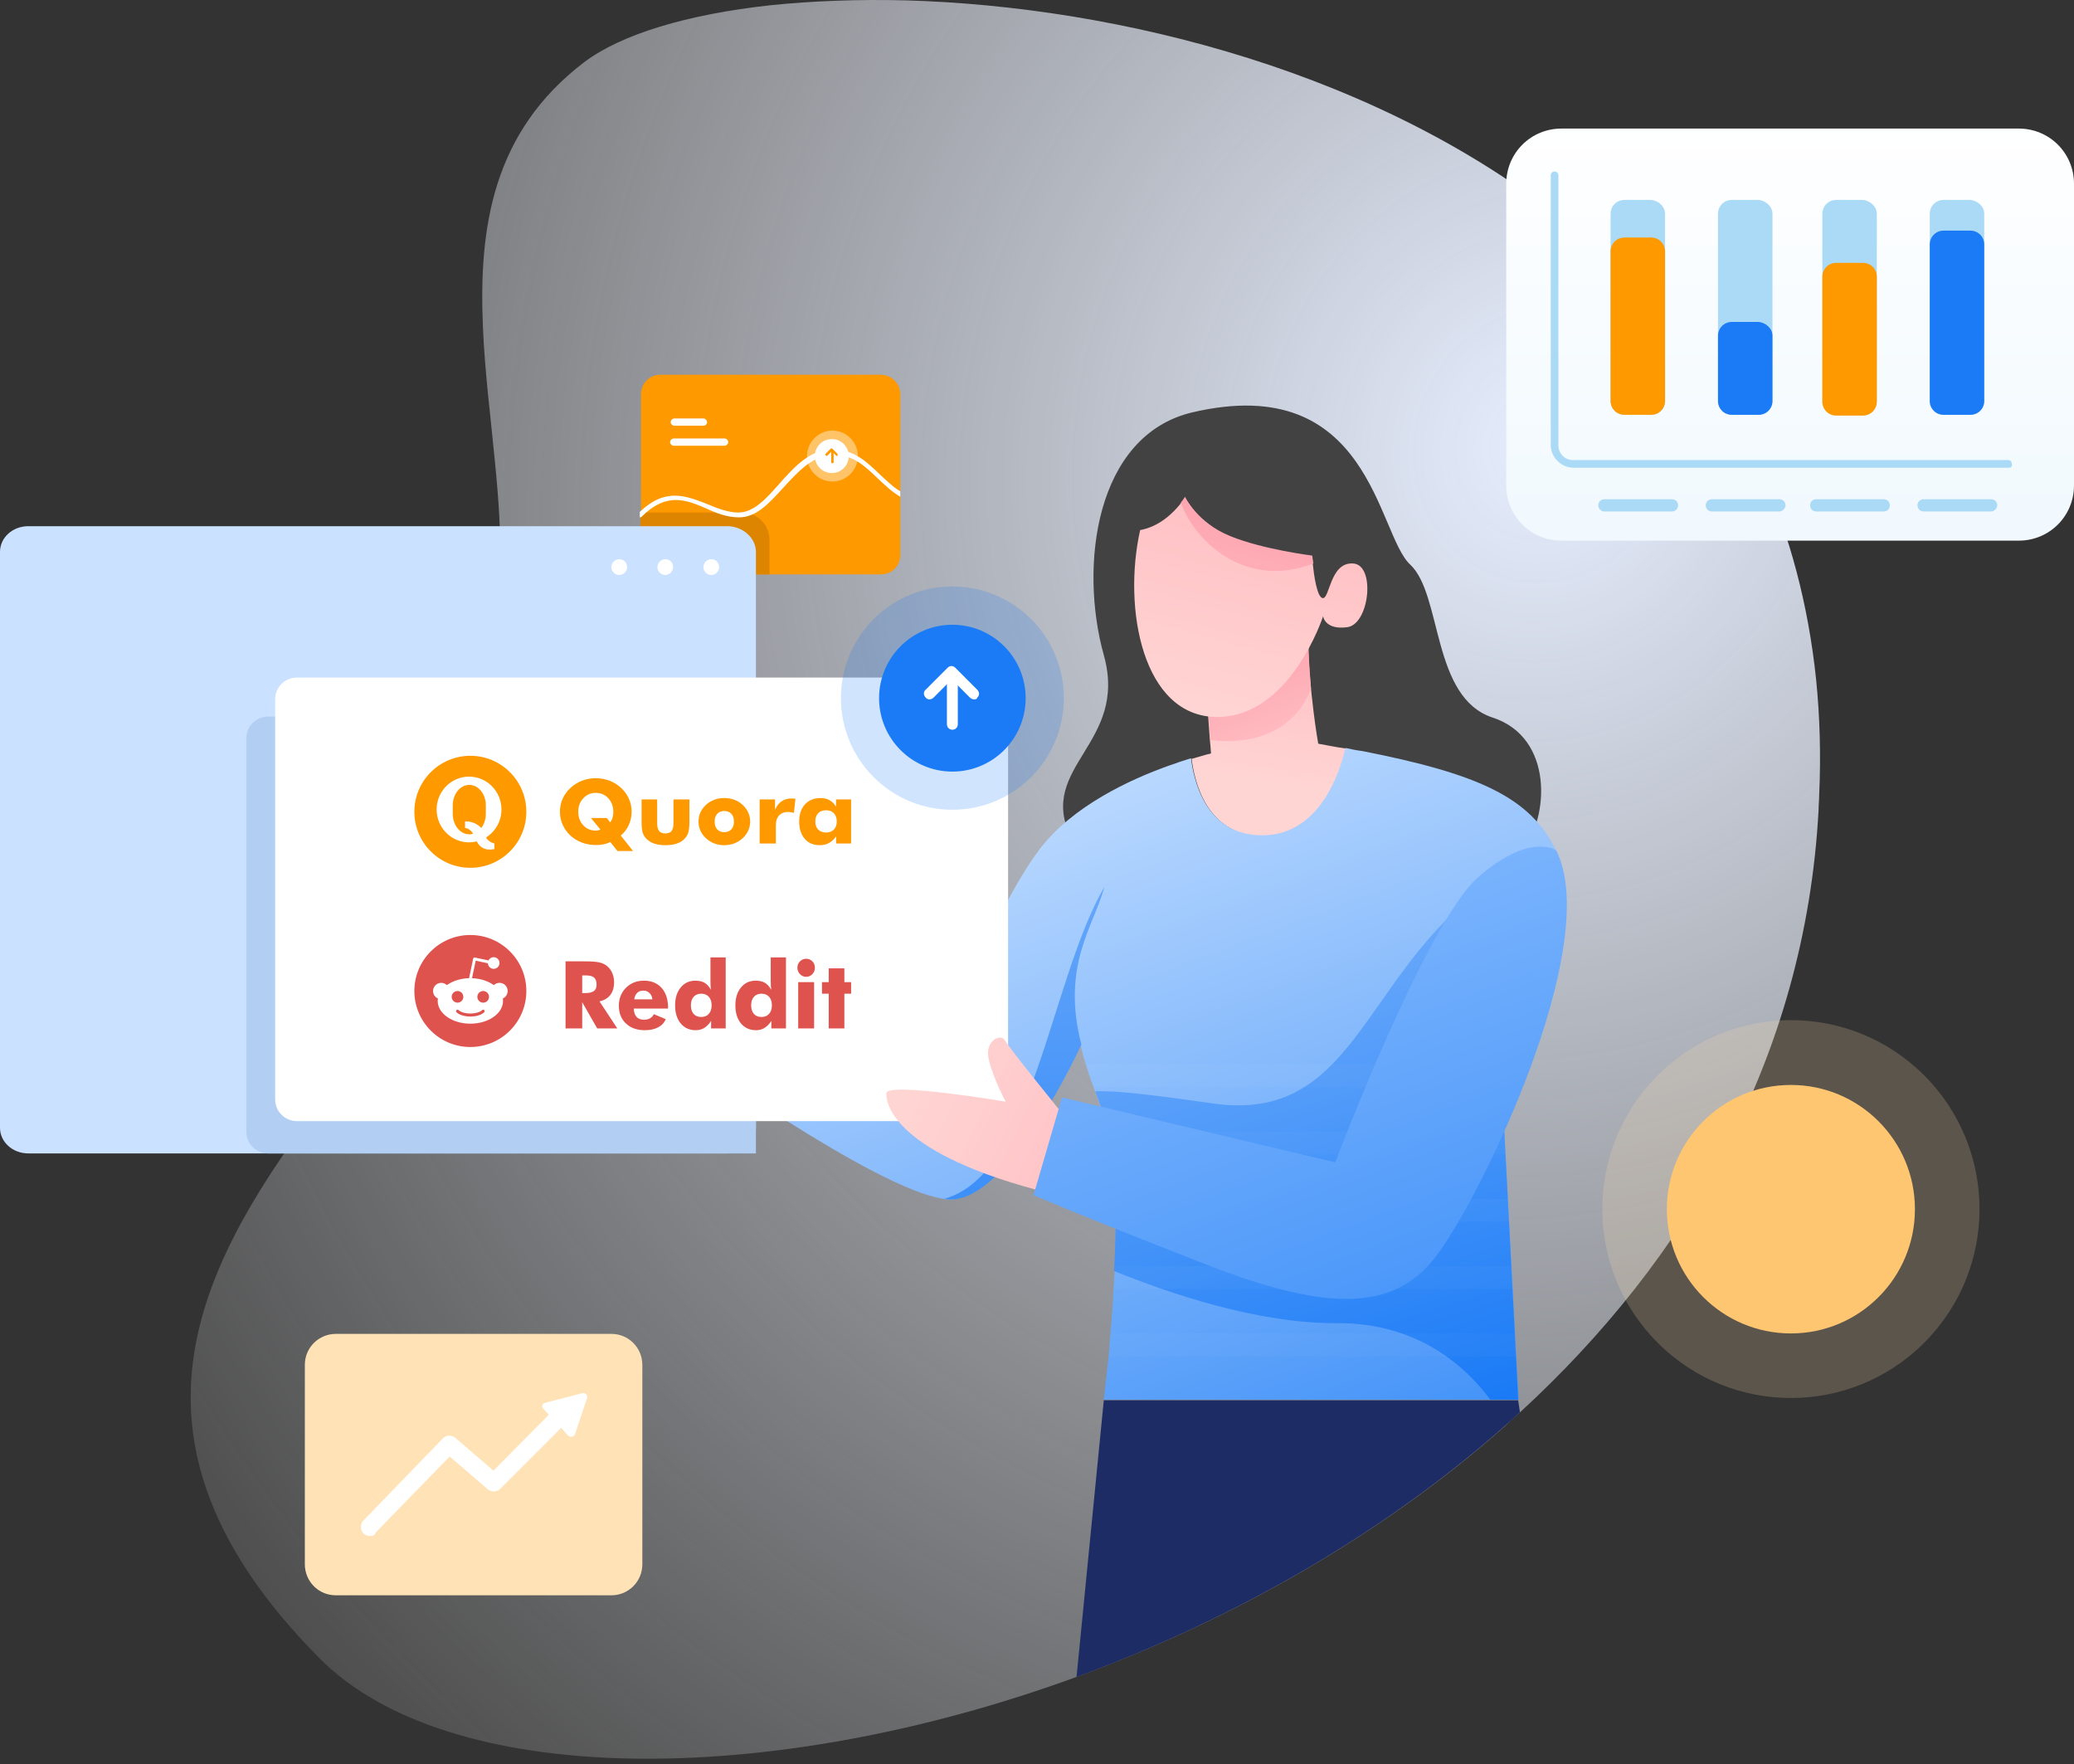 <svg width="381" height="324" viewBox="0 0 381 324" fill="none" xmlns="http://www.w3.org/2000/svg">
<rect x="0" y="0" width="381" height="324" fill="#333333" stroke="none"/>
<path d="M334.191 145.958C334.191 146.85 334.08 147.853 334.08 148.745C331.632 194.328 309.821 231.33 279.22 259.416C278.33 260.196 277.439 260.977 276.549 261.868C253.515 282.264 225.807 297.756 197.765 308.009C140.679 328.851 82.147 328.294 58.668 304.554C43.645 289.397 36.746 275.354 35.299 261.868C31.961 229.77 60.337 201.461 84.818 170.143L88.379 122.442C92.83 111.52 92.273 98.48 90.938 84.994C90.159 76.747 89.046 68.276 88.713 60.029C87.934 41.751 90.493 24.253 107.296 11.436C114.084 6.309 126.213 2.631 141.569 0.959C149.136 0.179 157.593 -0.155 166.384 0.068C205.443 1.182 254.182 13.219 289.124 42.085C294.576 46.543 299.584 51.447 304.257 56.685C319.836 74.406 330.741 96.919 333.635 124.894C334.302 131.581 334.525 138.602 334.191 145.958Z" fill="url(#paint0_radial)"/>
<path opacity="0.2" d="M353.499 246.614C367.03 233.062 367.03 211.09 353.499 197.538C339.968 183.986 318.031 183.986 304.5 197.538C290.969 211.09 290.969 233.062 304.5 246.614C318.031 260.166 339.968 260.166 353.499 246.614Z" fill="#FFDEAC"/>
<path d="M328.993 244.919C341.576 244.919 351.778 234.702 351.778 222.099C351.778 209.495 341.576 199.278 328.993 199.278C316.409 199.278 306.208 209.495 306.208 222.099C306.208 234.702 316.409 244.919 328.993 244.919Z" fill="#FFC672"/>
<path d="M112.307 293.016H61.693C58.475 293.016 56 290.417 56 287.323V250.693C56 247.475 58.599 245 61.693 245H112.307C115.525 245 118 247.599 118 250.693V287.323C118 290.417 115.525 293.016 112.307 293.016Z" fill="#FFE2B6"/>
<path d="M68.004 282.126C67.509 282.126 67.138 282.002 66.766 281.631C66.148 281.012 66.148 279.898 66.766 279.28L81.369 264.182C81.988 263.563 82.978 263.563 83.597 264.058L90.651 270.122L103.15 257.499C103.768 256.88 104.882 256.88 105.501 257.499C106.12 258.118 106.12 259.232 105.501 259.85L91.888 273.463C91.269 274.082 90.279 274.082 89.661 273.587L82.607 267.523L68.994 281.507C68.87 282.002 68.499 282.126 68.004 282.126Z" fill="white"/>
<path d="M99.808 258.737L104.387 263.687C104.758 264.058 105.377 263.934 105.625 263.439L107.852 256.757C107.976 256.262 107.605 255.767 106.986 255.89L100.303 257.623C99.561 257.747 99.437 258.365 99.808 258.737Z" fill="white"/>
<path d="M370.852 99.303H286.848C281.21 99.303 276.699 94.793 276.699 89.155V33.763C276.699 28.125 281.21 23.615 286.848 23.615H370.852C376.49 23.615 381 28.125 381 33.763V89.155C381 94.793 376.49 99.303 370.852 99.303Z" fill="url(#paint1_linear)"/>
<path d="M369.02 85.913H289.103C286.848 85.913 284.875 84.081 284.875 81.685V32.212C284.875 31.79 285.156 31.508 285.579 31.508C286.002 31.508 286.284 31.79 286.284 32.212V81.826C286.284 83.235 287.412 84.504 288.962 84.504H368.879C369.302 84.504 369.583 84.786 369.583 85.209C369.724 85.631 369.442 85.913 369.02 85.913Z" fill="#ABDAF7"/>
<path d="M305.875 39.26V73.651C305.875 75.06 304.748 76.188 303.338 76.188H298.405C296.996 76.188 295.868 75.06 295.868 73.651V39.26C295.868 37.85 296.996 36.723 298.405 36.723H303.338C304.748 36.864 305.875 37.991 305.875 39.26Z" fill="#ABDAF7"/>
<path d="M305.875 46.166V73.651C305.875 75.06 304.748 76.188 303.338 76.188H298.405C296.996 76.188 295.868 75.06 295.868 73.651V46.166C295.868 44.757 296.996 43.629 298.405 43.629H303.338C304.748 43.629 305.875 44.757 305.875 46.166Z" fill="url(#paint2_linear)"/>
<path d="M325.608 39.26V73.651C325.608 75.06 324.48 76.188 323.071 76.188H318.138C316.728 76.188 315.601 75.06 315.601 73.651V39.26C315.601 37.85 316.728 36.723 318.138 36.723H323.071C324.48 36.864 325.608 37.991 325.608 39.26Z" fill="#ABDAF7"/>
<path d="M325.608 61.67V73.651C325.608 75.06 324.48 76.188 323.071 76.188H318.138C316.728 76.188 315.601 75.06 315.601 73.651V61.67C315.601 60.261 316.728 59.133 318.138 59.133H323.071C324.48 59.274 325.608 60.402 325.608 61.67Z" fill="#1B7BF6"/>
<path d="M344.777 39.26V73.651C344.777 75.06 343.649 76.188 342.24 76.188H337.307C335.897 76.188 334.77 75.06 334.77 73.651V39.26C334.77 37.85 335.897 36.723 337.307 36.723H342.24C343.649 36.864 344.777 37.991 344.777 39.26Z" fill="#ABDAF7"/>
<path d="M344.777 50.817V73.792C344.777 75.201 343.649 76.329 342.24 76.329H337.307C335.897 76.329 334.77 75.201 334.77 73.792V50.817C334.77 49.408 335.897 48.28 337.307 48.28H342.24C343.649 48.28 344.777 49.408 344.777 50.817Z" fill="url(#paint3_linear)"/>
<path d="M364.509 39.26V73.651C364.509 75.06 363.382 76.188 361.972 76.188H357.039C355.63 76.188 354.502 75.06 354.502 73.651V39.26C354.502 37.85 355.63 36.723 357.039 36.723H361.972C363.382 36.864 364.509 37.991 364.509 39.26Z" fill="#ABDAF7"/>
<path d="M364.509 44.897V73.65C364.509 75.06 363.382 76.188 361.972 76.188H357.039C355.63 76.188 354.502 75.06 354.502 73.65V44.897C354.502 43.488 355.63 42.36 357.039 42.36H361.972C363.382 42.36 364.509 43.488 364.509 44.897Z" fill="#1B7BF6"/>
<path d="M307.144 93.947H294.741C294.036 93.947 293.613 93.383 293.613 92.82C293.613 92.115 294.177 91.692 294.741 91.692H307.144C307.849 91.692 308.272 92.256 308.272 92.82C308.272 93.383 307.849 93.947 307.144 93.947Z" fill="#ABDAF7"/>
<path d="M326.877 93.947H314.473C313.769 93.947 313.346 93.383 313.346 92.82C313.346 92.115 313.909 91.692 314.473 91.692H326.877C327.581 91.692 328.004 92.256 328.004 92.82C328.004 93.383 327.44 93.947 326.877 93.947Z" fill="#ABDAF7"/>
<path d="M346.045 93.947H333.642C332.937 93.947 332.514 93.383 332.514 92.82C332.514 92.115 333.078 91.692 333.642 91.692H346.045C346.75 91.692 347.173 92.256 347.173 92.82C347.173 93.383 346.75 93.947 346.045 93.947Z" fill="#ABDAF7"/>
<path d="M365.778 93.947H353.375C352.67 93.947 352.247 93.383 352.247 92.82C352.247 92.115 352.811 91.692 353.375 91.692H365.778C366.483 91.692 366.905 92.256 366.905 92.82C366.905 93.383 366.342 93.947 365.778 93.947Z" fill="#ABDAF7"/>
<path d="M165.382 72.4V101.935C165.382 103.941 163.824 105.501 161.821 105.501H121.316C119.313 105.501 117.755 103.941 117.755 101.935V72.4C117.755 70.394 119.313 68.834 121.316 68.834H161.821C163.712 68.834 165.382 70.394 165.382 72.4Z" fill="#FF9900"/>
<path d="M141.347 99.149V105.501H121.206C119.203 105.501 117.645 103.941 117.645 101.935V94.133H136.339C139.121 94.133 141.347 96.362 141.347 99.149Z" fill="#DD8500"/>
<path d="M165.383 90.232V91.236C163.825 90.344 162.601 89.118 161.266 87.892C158.929 85.663 156.815 83.545 153.142 83.545C149.359 83.545 146.577 86.666 143.906 89.564C141.347 92.35 139.01 95.025 135.783 95.025C133.557 95.025 131.554 94.245 129.663 93.353C125.991 91.793 122.43 90.344 117.867 94.913C117.756 95.025 117.645 95.025 117.534 95.025V94.022C122.318 89.452 126.102 91.124 129.885 92.573C131.777 93.353 133.669 94.133 135.672 94.133C138.454 94.133 140.791 91.57 143.127 88.895C145.909 85.774 148.803 82.542 152.92 82.542C156.926 82.542 159.263 84.883 161.599 87.112C162.935 88.338 164.048 89.452 165.383 90.232Z" fill="white"/>
<path d="M129.218 78.196H123.876C123.543 78.196 123.209 77.861 123.209 77.527C123.209 77.192 123.543 76.858 123.876 76.858H129.218C129.552 76.858 129.885 77.192 129.885 77.527C129.885 77.973 129.552 78.196 129.218 78.196Z" fill="white"/>
<path d="M133.112 81.874H123.765C123.431 81.874 123.097 81.539 123.097 81.205C123.097 80.871 123.431 80.536 123.765 80.536H133.112C133.446 80.536 133.78 80.871 133.78 81.205C133.78 81.539 133.446 81.874 133.112 81.874Z" fill="white"/>
<path opacity="0.41" d="M157.593 83.768C157.593 86.332 155.479 88.449 152.92 88.449C150.36 88.449 148.246 86.332 148.246 83.768C148.246 81.205 150.36 79.087 152.92 79.087C155.479 79.087 157.593 81.205 157.593 83.768Z" fill="white"/>
<path d="M155.924 83.768C155.924 85.44 154.589 86.889 152.809 86.889C151.139 86.889 149.693 85.551 149.693 83.768C149.693 82.096 151.028 80.647 152.809 80.647C154.589 80.647 155.924 82.096 155.924 83.768Z" fill="white"/>
<path d="M152.92 85.106C152.809 85.106 152.697 84.994 152.697 84.883V82.765C152.697 82.654 152.809 82.542 152.92 82.542C153.031 82.542 153.142 82.654 153.142 82.765V84.883C153.142 84.994 153.031 85.106 152.92 85.106Z" fill="#FF9900"/>
<path d="M153.81 83.768C153.699 83.768 153.699 83.768 153.587 83.657L152.809 82.877L152.03 83.657C151.918 83.768 151.807 83.768 151.696 83.657C151.584 83.545 151.584 83.434 151.696 83.322L152.586 82.431C152.697 82.319 152.809 82.319 152.92 82.431L153.81 83.322C153.921 83.434 153.921 83.545 153.81 83.657C153.921 83.768 153.81 83.768 153.81 83.768Z" fill="#FF9900"/>
<path d="M138.864 101.364V207.135C138.864 209.756 136.55 211.853 133.657 211.853H5.207C2.314 211.853 0 209.756 0 207.135V101.364C0 98.743 2.314 96.647 5.207 96.647H133.772C136.55 96.752 138.864 98.848 138.864 101.364Z" fill="#CAE1FF"/>
<path d="M138.864 131.62V211.853H49.257C47.036 211.853 45.259 210.097 45.259 207.901V135.571C45.259 133.376 47.036 131.62 49.257 131.62H138.864Z" fill="#B2CFF3"/>
<path d="M132.111 104.164C132.111 104.944 131.443 105.613 130.664 105.613C129.885 105.613 129.218 104.944 129.218 104.164C129.218 103.384 129.885 102.715 130.664 102.715C131.443 102.715 132.111 103.272 132.111 104.164Z" fill="white"/>
<path d="M123.654 104.164C123.654 104.944 122.986 105.613 122.207 105.613C121.428 105.613 120.761 104.944 120.761 104.164C120.761 103.384 121.428 102.715 122.207 102.715C122.986 102.715 123.654 103.272 123.654 104.164Z" fill="white"/>
<path d="M115.197 104.164C115.197 104.944 114.529 105.613 113.75 105.613C112.971 105.613 112.303 104.944 112.303 104.164C112.303 103.384 112.971 102.715 113.75 102.715C114.529 102.715 115.197 103.272 115.197 104.164Z" fill="white"/>
<path d="M219.019 75.744C201.214 79.979 198.21 103.941 202.772 120.325C207.335 136.596 190.532 140.72 196.652 153.649C202.772 166.466 205.109 155.543 224.805 152.646C244.501 149.748 274.658 162.23 279.665 156.212C284.561 150.194 285.452 135.482 274.213 131.804C262.973 128.126 264.976 109.291 259.079 103.718C252.958 98.146 251.846 68.054 219.019 75.744Z" fill="#424242"/>
<path d="M247.283 137.488C245.837 143.618 241.719 153.649 231.816 153.537C221.356 153.426 219.353 142.949 218.907 139.383C221.133 138.714 222.468 138.38 222.468 138.38L222.357 136.931L222.246 135.816L221.689 128.126L240.273 112.634L240.384 112.523C240.384 112.634 240.384 112.634 240.384 112.746C240.161 117.204 240.384 122.108 240.829 126.343C240.94 127.792 241.163 129.241 241.274 130.467C241.719 134.145 242.164 136.597 242.164 136.597C243.945 136.931 245.614 137.265 247.283 137.488Z" fill="url(#paint4_linear)"/>
<path d="M240.829 126.454C238.381 133.141 231.816 137.042 222.357 135.928L221.801 128.237L240.384 112.746L240.495 112.857C240.161 117.315 240.495 122.219 240.829 126.454Z" fill="url(#paint5_linear)"/>
<path d="M247.506 115.198C243.389 115.755 243.055 113.191 243.055 113.191C243.055 113.191 237.046 131.804 223.47 131.693C209.894 131.581 206.222 111.743 209.449 97.365C213.121 96.697 215.68 94.022 216.904 92.461C217.461 91.793 217.683 91.347 217.683 91.347C217.683 91.347 219.909 96.139 226.029 98.591C232.038 101.043 241.052 102.158 241.052 102.158C241.052 102.158 241.052 102.715 241.163 103.607C241.386 105.724 241.942 109.625 242.943 109.848C244.279 110.182 244.279 103.272 248.507 103.495C252.736 103.607 251.623 114.64 247.506 115.198Z" fill="url(#paint6_linear)"/>
<path d="M278.552 249.163L278.997 257.076H202.772C202.772 257.076 203.106 253.955 203.662 249.163C203.774 247.826 203.885 246.377 203.996 244.928C204.219 242.476 204.441 239.69 204.553 236.792C204.664 235.677 204.664 234.563 204.775 233.56C204.775 233.225 204.775 232.891 204.775 232.557C204.887 229.882 204.998 227.095 204.998 224.421C204.998 222.972 204.998 221.523 204.998 220.185C204.998 217.288 204.775 214.501 204.553 212.049C204.33 210.489 204.108 209.04 203.774 207.814C203.662 207.257 203.44 206.7 203.217 206.143C202.438 204.025 201.771 202.13 201.214 200.57C201.103 200.236 200.992 200.013 200.881 199.678C200.213 197.895 199.768 196.446 199.434 195.443C198.655 192.768 198.544 191.988 198.544 191.988C198.544 191.988 197.876 193.326 196.875 195.443C196.207 196.669 195.539 198.118 194.538 199.678C193.091 202.13 191.422 205.028 189.53 207.814C188.529 209.263 187.416 210.712 186.414 212.049C182.52 216.842 178.291 220.52 174.174 220.297C173.951 220.297 173.618 220.297 173.284 220.185C160.821 218.402 125.991 193.437 125.991 193.437L133.224 179.171L171.948 196.669C171.948 196.669 181.296 168.806 190.977 155.989C196.986 148.076 207.557 143.172 214.79 140.609C216.348 140.052 217.683 139.606 218.796 139.271C219.241 142.838 221.244 153.314 231.704 153.426C241.608 153.537 245.725 143.507 247.172 137.377C248.174 137.6 249.175 137.823 250.177 137.934C271.764 142.169 281.112 146.516 285.785 156.101C288.901 162.453 281.891 170.589 275.659 176.273C275.325 176.608 274.991 176.831 274.769 177.054L275.659 195.22L275.882 199.455L276.327 207.591L276.549 211.827L276.994 219.963L277.217 224.198L277.662 232.334L277.885 236.569L278.33 244.705L278.552 249.163Z" fill="url(#paint7_linear)"/>
<path d="M198.655 191.877C198.655 191.877 185.413 220.854 174.396 220.297C174.174 220.297 173.84 220.297 173.506 220.185C189.864 215.616 192.869 180.063 202.884 162.899C200.992 170.032 194.872 177.276 198.655 191.877Z" fill="url(#paint8_linear)"/>
<path d="M278.886 257.076H273.767C269.428 251.169 260.525 242.921 245.614 243.033C231.148 243.144 214.79 237.572 204.664 233.448C205.22 222.749 205.22 211.381 203.217 206.031C202.438 203.913 201.771 202.019 201.214 200.458C204.998 200.235 212.676 201.238 222.913 202.687C248.062 206.254 250.177 180.954 270.54 164.571L275.659 176.273C275.325 176.608 274.991 176.831 274.769 177.053L278.886 257.076Z" fill="url(#paint9_linear)"/>
<g opacity="0.15">
<path opacity="0.15" d="M278.552 249.163H203.662C203.774 247.825 203.885 246.377 203.996 244.928H278.33L278.552 249.163Z" fill="white"/>
<path opacity="0.15" d="M277.885 236.792H204.553C204.664 235.677 204.664 234.563 204.775 233.56C204.775 233.225 204.775 232.891 204.775 232.557H277.662L277.885 236.792Z" fill="white"/>
<path opacity="0.15" d="M205.109 224.421C205.109 222.972 205.109 221.523 205.109 220.186H277.106L277.328 224.421H205.109Z" fill="white"/>
<path opacity="0.15" d="M276.661 212.05H204.664C204.441 210.489 204.219 209.04 203.885 207.814H276.438L276.661 212.05Z" fill="white"/>
<path opacity="0.15" d="M275.993 199.678H200.992C200.324 197.895 199.879 196.446 199.545 195.443H275.659L275.993 199.678Z" fill="white"/>
</g>
<path d="M181.184 205.92H54.55C52.325 205.92 50.544 204.136 50.544 201.907V128.461C50.544 126.231 52.325 124.448 54.55 124.448H181.184C183.41 124.448 185.19 126.231 185.19 128.461V201.907C185.19 204.136 183.41 205.92 181.184 205.92Z" fill="white"/>
<path opacity="0.2" d="M189.435 142.725C197.431 134.717 197.431 121.732 189.435 113.724C181.439 105.715 168.475 105.715 160.479 113.724C152.483 121.732 152.483 134.717 160.479 142.725C168.475 150.733 181.439 150.733 189.435 142.725Z" fill="#1B7BF6"/>
<path d="M174.953 141.723C182.389 141.723 188.417 135.686 188.417 128.238C188.417 120.79 182.389 114.752 174.953 114.752C167.517 114.752 161.488 120.79 161.488 128.238C161.488 135.686 167.517 141.723 174.953 141.723Z" fill="#1B7BF6"/>
<path d="M174.953 134.033C174.396 134.033 173.951 133.587 173.951 133.03V124.003C173.951 123.445 174.396 123 174.953 123C175.509 123 175.954 123.445 175.954 124.003V133.03C175.954 133.587 175.509 134.033 174.953 134.033Z" fill="white"/>
<path d="M178.959 128.46C178.736 128.46 178.402 128.349 178.18 128.126L174.842 124.783L171.503 128.126C171.058 128.572 170.39 128.572 170.057 128.126C169.612 127.68 169.612 127.012 170.057 126.677L174.063 122.665C174.508 122.219 175.064 122.219 175.509 122.665L179.515 126.677C179.96 127.123 179.96 127.792 179.515 128.126C179.515 128.349 179.293 128.46 178.959 128.46Z" fill="white"/>
<path d="M195.205 204.582C195.205 204.582 185.302 192.434 184.634 191.097C183.855 189.759 180.851 191.097 181.629 194.552C182.408 198.007 184.745 202.353 184.745 202.353C184.745 202.353 163.046 198.675 162.824 200.793C162.712 202.799 164.381 212.049 192.868 219.182" fill="url(#paint10_linear)"/>
<path d="M265.199 228.767C264.42 229.993 263.641 230.996 262.973 231.776C258.522 237.015 252.625 239.132 244.39 238.464C238.047 237.906 230.147 235.677 220.354 231.776C197.765 222.972 189.864 219.517 189.864 219.517L195.094 201.573L245.28 213.498C245.28 213.498 261.972 169.475 271.542 161.116C281.112 152.757 285.897 156.212 285.897 156.212C294.02 172.595 274.546 214.836 265.199 228.767Z" fill="url(#paint11_linear)"/>
<path d="M241.274 103.495C229.256 108.176 219.798 100.04 216.905 92.35C217.461 91.681 217.683 91.236 217.683 91.236C217.683 91.236 219.909 96.028 226.029 98.48C232.038 100.932 241.052 102.046 241.052 102.046C241.052 102.046 241.163 102.715 241.274 103.495Z" fill="url(#paint12_linear)"/>
<path d="M279.22 259.417C255.629 281.038 226.919 297.31 197.765 308.01L202.772 257.188H278.886L279.22 259.417Z" fill="#1E2C66"/>
<path d="M111.477 150.25L112.116 151.059C112.296 150.792 112.433 150.501 112.529 150.186C112.624 149.865 112.672 149.526 112.672 149.168C112.672 148.137 112.366 147.291 111.755 146.628C111.149 145.961 110.38 145.627 109.449 145.627C108.535 145.627 107.77 145.958 107.153 146.62C106.536 147.283 106.227 148.105 106.227 149.088C106.227 150.092 106.533 150.923 107.144 151.58C107.756 152.237 108.53 152.565 109.466 152.565C109.595 152.565 109.727 152.552 109.862 152.525C110.002 152.493 110.151 152.448 110.308 152.389L108.566 150.25H111.477ZM116.289 156.307H113.429L112.116 154.664C111.763 154.846 111.368 154.982 110.93 155.073C110.493 155.164 110.016 155.209 109.5 155.209C108.799 155.209 108.126 155.121 107.481 154.945C106.842 154.769 106.244 154.507 105.689 154.16C104.808 153.599 104.116 152.87 103.611 151.972C103.112 151.07 102.862 150.103 102.862 149.072C102.862 148.239 103.028 147.451 103.359 146.708C103.69 145.966 104.169 145.304 104.797 144.721C105.414 144.145 106.121 143.704 106.917 143.4C107.714 143.09 108.558 142.935 109.449 142.935C110.336 142.935 111.177 143.09 111.973 143.4C112.77 143.704 113.479 144.145 114.102 144.721C114.724 145.304 115.201 145.966 115.532 146.708C115.863 147.451 116.028 148.239 116.028 149.072C116.028 149.948 115.86 150.76 115.523 151.508C115.187 152.255 114.693 152.91 114.043 153.471L116.289 156.307Z" fill="#FF9900"/>
<path d="M126.645 146.837V150.971C126.645 151.884 126.567 152.563 126.41 153.006C126.258 153.444 126 153.834 125.636 154.176C125.26 154.534 124.792 154.801 124.231 154.977C123.67 155.153 123.011 155.241 122.254 155.241C121.502 155.241 120.846 155.153 120.285 154.977C119.73 154.801 119.256 154.534 118.863 154.176C118.499 153.845 118.241 153.457 118.089 153.014C117.938 152.565 117.862 151.884 117.862 150.971V146.837H120.723V151.155C120.723 151.834 120.84 152.325 121.076 152.629C121.311 152.928 121.693 153.078 122.22 153.078C122.753 153.078 123.134 152.931 123.364 152.637C123.6 152.338 123.718 151.844 123.718 151.155V146.837H126.645Z" fill="#FF9900"/>
<path d="M134.831 150.907C134.831 150.303 134.671 149.828 134.351 149.481C134.032 149.133 133.6 148.96 133.056 148.96C132.506 148.96 132.071 149.133 131.752 149.481C131.438 149.828 131.281 150.303 131.281 150.907C131.281 151.51 131.438 151.986 131.752 152.333C132.066 152.675 132.5 152.846 133.056 152.846C133.605 152.846 134.037 152.675 134.351 152.333C134.671 151.986 134.831 151.51 134.831 150.907ZM137.809 150.907C137.809 151.489 137.688 152.042 137.447 152.565C137.212 153.089 136.867 153.559 136.412 153.975C135.952 154.392 135.437 154.707 134.864 154.921C134.298 155.134 133.695 155.241 133.056 155.241C132.405 155.241 131.794 155.134 131.222 154.921C130.655 154.707 130.148 154.392 129.699 153.975C129.25 153.569 128.908 153.105 128.673 152.581C128.437 152.053 128.319 151.494 128.319 150.907C128.319 150.314 128.434 149.756 128.664 149.232C128.9 148.709 129.245 148.239 129.699 147.822C130.142 147.411 130.647 147.101 131.213 146.893C131.785 146.684 132.4 146.58 133.056 146.58C133.712 146.58 134.323 146.684 134.89 146.893C135.456 147.101 135.964 147.411 136.412 147.822C136.872 148.244 137.22 148.717 137.456 149.24C137.691 149.764 137.809 150.319 137.809 150.907Z" fill="#FF9900"/>
<path d="M139.55 154.929V146.837H142.377V148.744C142.669 148.049 143.067 147.528 143.572 147.181C144.076 146.834 144.688 146.66 145.406 146.66C145.523 146.66 145.641 146.666 145.759 146.676C145.882 146.682 146.006 146.692 146.129 146.708L145.843 149.304C145.664 149.246 145.487 149.203 145.313 149.176C145.139 149.149 144.971 149.136 144.808 149.136C144.079 149.136 143.516 149.35 143.117 149.777C142.725 150.199 142.528 150.8 142.528 151.58V154.929H139.55Z" fill="#FF9900"/>
<path d="M153.717 150.875C153.717 150.244 153.541 149.745 153.187 149.376C152.834 149.008 152.352 148.824 151.74 148.824C151.129 148.824 150.647 149.008 150.293 149.376C149.946 149.74 149.772 150.239 149.772 150.875C149.772 151.505 149.949 152.002 150.302 152.365C150.655 152.728 151.135 152.91 151.74 152.91C152.352 152.91 152.834 152.728 153.187 152.365C153.541 152.002 153.717 151.505 153.717 150.875ZM156.351 146.837V154.929H153.6V153.615C153.207 154.176 152.764 154.587 152.27 154.849C151.783 155.11 151.208 155.241 150.546 155.241C149.413 155.241 148.507 154.849 147.829 154.064C147.15 153.273 146.811 152.215 146.811 150.891C146.811 149.571 147.164 148.525 147.871 147.75C148.583 146.97 149.539 146.58 150.739 146.58C151.379 146.58 151.928 146.711 152.388 146.973C152.854 147.229 153.252 147.627 153.583 148.167V146.837H156.351Z" fill="#FF9900"/>
<path fill-rule="evenodd" clip-rule="evenodd" d="M86.404 159.393C92.085 159.393 96.691 154.787 96.691 149.107C96.691 143.426 92.085 138.82 86.404 138.82C80.723 138.82 76.118 143.426 76.118 149.107C76.118 154.787 80.723 159.393 86.404 159.393ZM92.119 148.682C92.119 150.851 90.989 152.754 89.293 153.817C89.651 154.637 90.822 154.932 90.822 154.932V155.956C88.995 156.303 88.133 155.575 87.568 154.548C87.118 154.658 86.649 154.718 86.165 154.718C82.876 154.718 80.211 152.017 80.211 148.683C80.211 145.35 82.876 142.648 86.165 142.648C89.453 142.648 92.119 145.35 92.119 148.682ZM89.251 149.481C89.251 150.489 88.93 151.404 88.409 152.079C87.755 151.381 86.729 150.809 85.428 150.882V152.069C85.428 152.069 86.312 152.104 86.915 153.142C86.688 153.209 86.454 153.245 86.21 153.245C84.531 153.245 83.17 151.56 83.17 149.481V147.927C83.17 145.847 84.531 144.162 86.21 144.162C87.89 144.162 89.252 145.847 89.252 147.927L89.251 149.481Z" fill="#FF9900"/>
<path d="M103.891 188.895V176.575H107.306C108.643 176.575 109.574 176.639 110.098 176.768C110.628 176.892 111.084 177.102 111.466 177.399C111.897 177.736 112.227 178.165 112.457 178.687C112.692 179.209 112.809 179.784 112.809 180.412C112.809 181.366 112.58 182.143 112.121 182.743C111.668 183.338 111.005 183.733 110.131 183.93L113.399 188.895H109.705L106.954 184.073V188.895H103.891ZM106.954 182.398H107.56C108.264 182.398 108.777 182.275 109.099 182.028C109.427 181.781 109.591 181.394 109.591 180.866C109.591 180.249 109.438 179.812 109.132 179.554C108.832 179.29 108.324 179.158 107.609 179.158H106.954V182.398Z" fill="#DF534F"/>
<path d="M119.852 183.551C119.797 183.068 119.617 182.681 119.311 182.39C119.011 182.098 118.64 181.952 118.197 181.952C117.722 181.952 117.343 182.087 117.059 182.356C116.781 182.62 116.595 183.018 116.502 183.551H119.852ZM122.726 185.242H116.437C116.442 185.899 116.606 186.407 116.928 186.766C117.25 187.119 117.706 187.296 118.296 187.296C118.738 187.296 119.109 187.212 119.409 187.043C119.715 186.869 119.947 186.614 120.105 186.278L122.3 187.186C122.038 187.837 121.574 188.339 120.908 188.693C120.242 189.046 119.426 189.223 118.459 189.223C117.018 189.223 115.861 188.813 114.987 187.994C114.119 187.17 113.685 186.084 113.685 184.738C113.685 183.413 114.119 182.314 114.987 181.439C115.861 180.563 116.964 180.126 118.296 180.126C119.666 180.126 120.747 180.569 121.539 181.455C122.33 182.342 122.726 183.557 122.726 185.099V185.242Z" fill="#DF534F"/>
<path d="M130.727 184.653C130.727 183.991 130.555 183.47 130.211 183.088C129.872 182.707 129.408 182.516 128.819 182.516C128.229 182.516 127.765 182.707 127.427 183.088C127.088 183.47 126.919 183.991 126.919 184.653C126.919 185.321 127.085 185.846 127.418 186.227C127.757 186.603 128.224 186.791 128.819 186.791C129.408 186.791 129.872 186.6 130.211 186.219C130.555 185.837 130.727 185.315 130.727 184.653ZM133.315 175.851V188.895H130.629V187.515C130.257 188.087 129.84 188.516 129.376 188.802C128.912 189.083 128.396 189.223 127.828 189.223C126.665 189.223 125.74 188.811 125.052 187.986C124.364 187.161 124.02 186.05 124.02 184.653C124.02 183.301 124.361 182.21 125.043 181.38C125.731 180.544 126.627 180.126 127.73 180.126C128.428 180.126 128.996 180.255 129.433 180.513C129.875 180.771 130.268 181.203 130.612 181.809C130.579 181.607 130.555 181.38 130.538 181.127C130.522 180.869 130.514 180.592 130.514 180.294V175.851H133.315Z" fill="#DF534F"/>
<path d="M141.799 184.653C141.799 183.991 141.627 183.47 141.283 183.088C140.944 182.707 140.48 182.516 139.89 182.516C139.301 182.516 138.837 182.707 138.498 183.088C138.16 183.47 137.991 183.991 137.991 184.653C137.991 185.321 138.157 185.846 138.49 186.227C138.829 186.603 139.295 186.791 139.89 186.791C140.48 186.791 140.944 186.6 141.283 186.219C141.627 185.837 141.799 185.315 141.799 184.653ZM144.386 175.851V188.895H141.7V187.515C141.329 188.087 140.911 188.516 140.447 188.802C139.983 189.083 139.467 189.223 138.9 189.223C137.737 189.223 136.811 188.811 136.123 187.986C135.436 187.161 135.092 186.05 135.092 184.653C135.092 183.301 135.433 182.21 136.115 181.38C136.803 180.544 137.698 180.126 138.801 180.126C139.5 180.126 140.068 180.255 140.505 180.513C140.947 180.771 141.34 181.203 141.684 181.809C141.651 181.607 141.627 181.38 141.61 181.127C141.594 180.869 141.586 180.592 141.586 180.294V175.851H144.386Z" fill="#DF534F"/>
<path d="M146.483 177.744C146.483 177.29 146.638 176.903 146.95 176.583C147.266 176.263 147.646 176.103 148.088 176.103C148.546 176.103 148.929 176.26 149.234 176.575C149.545 176.889 149.701 177.279 149.701 177.744C149.701 178.21 149.543 178.605 149.226 178.931C148.915 179.256 148.535 179.419 148.088 179.419C147.651 179.419 147.274 179.253 146.958 178.922C146.641 178.591 146.483 178.199 146.483 177.744ZM146.63 188.895V180.395H149.554V188.895H146.63Z" fill="#DF534F"/>
<path d="M152.24 188.895V182.516H151.003V180.395H152.24V177.862H155.114V180.395H156.351V182.516H155.114V188.895H152.24Z" fill="#DF534F"/>
<path d="M88.558 185.532C88.097 185.993 87.11 186.158 86.406 186.158C85.701 186.158 84.715 185.993 84.254 185.532C84.145 185.423 83.971 185.423 83.862 185.532C83.752 185.641 83.752 185.816 83.862 185.925C84.592 186.655 85.995 186.713 86.406 186.713C86.818 186.713 88.219 186.655 88.951 185.925C89.058 185.816 89.058 185.641 88.951 185.532C88.842 185.423 88.667 185.423 88.558 185.532Z" fill="#DF534F"/>
<path d="M85.118 183.094C85.118 182.504 84.637 182.023 84.047 182.023C83.456 182.023 82.975 182.504 82.975 183.094C82.975 183.685 83.456 184.166 84.047 184.166C84.637 184.166 85.118 183.685 85.118 183.094Z" fill="#DF534F"/>
<path d="M86.404 171.736C80.724 171.736 76.118 176.342 76.118 182.023C76.118 187.703 80.724 192.309 86.404 192.309C92.084 192.309 96.691 187.703 96.691 182.023C96.691 176.342 92.084 171.736 86.404 171.736ZM92.372 183.395C92.395 183.543 92.407 183.693 92.407 183.845C92.407 186.153 89.721 188.024 86.406 188.024C83.092 188.024 80.405 186.153 80.405 183.845C80.405 183.691 80.418 183.539 80.44 183.391C79.918 183.156 79.554 182.632 79.554 182.023C79.554 181.196 80.224 180.523 81.053 180.523C81.457 180.523 81.821 180.681 82.09 180.941C83.131 180.19 84.571 179.71 86.174 179.669C86.174 179.648 86.923 176.081 86.923 176.081C86.937 176.011 86.978 175.952 87.038 175.913C87.098 175.874 87.17 175.861 87.24 175.876L89.733 176.406C89.908 176.052 90.268 175.808 90.689 175.808C91.282 175.808 91.761 176.287 91.761 176.879C91.761 177.472 91.282 177.951 90.689 177.951C90.115 177.951 89.651 177.499 89.624 176.931L87.392 176.456L86.709 179.671C88.283 179.727 89.696 180.204 90.72 180.945C90.99 180.683 91.356 180.523 91.761 180.523C92.591 180.523 93.261 181.194 93.261 182.023C93.261 182.636 92.893 183.16 92.372 183.395Z" fill="#DF534F"/>
<path d="M88.762 182.023C88.171 182.023 87.69 182.504 87.69 183.094C87.69 183.685 88.171 184.166 88.762 184.166C89.352 184.166 89.834 183.685 89.834 183.094C89.834 182.504 89.352 182.023 88.762 182.023Z" fill="#DF534F"/>
<defs>
<radialGradient id="paint0_radial" cx="0" cy="0" r="1" gradientUnits="userSpaceOnUse" gradientTransform="translate(285.957 82.76) rotate(118.337) scale(386.827 358.423)">
<stop stop-color="#E6EEFF"/>
<stop offset="0.984" stop-color="#E6E6E6" stop-opacity="0"/>
</radialGradient>
<linearGradient id="paint1_linear" x1="328.898" y1="97.394" x2="328.898" y2="20.658" gradientUnits="userSpaceOnUse">
<stop stop-color="#F1F9FE"/>
<stop offset="1" stop-color="white"/>
</linearGradient>
<linearGradient id="paint2_linear" x1="295.825" y1="59.588" x2="305.84" y2="59.588" gradientUnits="userSpaceOnUse">
<stop stop-color="#FF9900"/>
<stop offset="1" stop-color="#FF9900"/>
</linearGradient>
<linearGradient id="paint3_linear" x1="334.726" y1="62.028" x2="344.741" y2="62.028" gradientUnits="userSpaceOnUse">
<stop stop-color="#FF9900"/>
<stop offset="1" stop-color="#FF9900"/>
</linearGradient>
<linearGradient id="paint4_linear" x1="232.311" y1="143.867" x2="243.425" y2="70.57" gradientUnits="userSpaceOnUse">
<stop stop-color="#FFD5D3"/>
<stop offset="1" stop-color="#FE96A6"/>
</linearGradient>
<linearGradient id="paint5_linear" x1="241.84" y1="151.025" x2="226.246" y2="111.324" gradientUnits="userSpaceOnUse">
<stop stop-color="#FFD5D3"/>
<stop offset="1" stop-color="#FE96A6"/>
</linearGradient>
<linearGradient id="paint6_linear" x1="222.849" y1="131.354" x2="252.395" y2="21.222" gradientUnits="userSpaceOnUse">
<stop stop-color="#FFD5D3"/>
<stop offset="1" stop-color="#FE96A6"/>
</linearGradient>
<linearGradient id="paint7_linear" x1="193.776" y1="141.958" x2="258.247" y2="314.049" gradientUnits="userSpaceOnUse">
<stop stop-color="#BEDBFF"/>
<stop offset="1" stop-color="#1B7BF6"/>
</linearGradient>
<linearGradient id="paint8_linear" x1="174.05" y1="24.847" x2="194.524" y2="266.067" gradientUnits="userSpaceOnUse">
<stop stop-color="#CAE1FF"/>
<stop offset="1" stop-color="#1B7BF6"/>
</linearGradient>
<linearGradient id="paint9_linear" x1="208.428" y1="99.91" x2="257.555" y2="261.512" gradientUnits="userSpaceOnUse">
<stop stop-color="#AFD2FF"/>
<stop offset="1" stop-color="#1B7BF6"/>
</linearGradient>
<linearGradient id="paint10_linear" x1="168.673" y1="196.448" x2="273.416" y2="248.009" gradientUnits="userSpaceOnUse">
<stop stop-color="#FFD5D3"/>
<stop offset="1" stop-color="#FE96A6"/>
</linearGradient>
<linearGradient id="paint11_linear" x1="217.487" y1="133.075" x2="281.958" y2="305.167" gradientUnits="userSpaceOnUse">
<stop stop-color="#96C4FF"/>
<stop offset="1" stop-color="#1B7BF6"/>
</linearGradient>
<linearGradient id="paint12_linear" x1="216.681" y1="143.471" x2="233.935" y2="80.257" gradientUnits="userSpaceOnUse">
<stop stop-color="#FFD5D3"/>
<stop offset="1" stop-color="#FE96A6"/>
</linearGradient>
</defs>
</svg>

